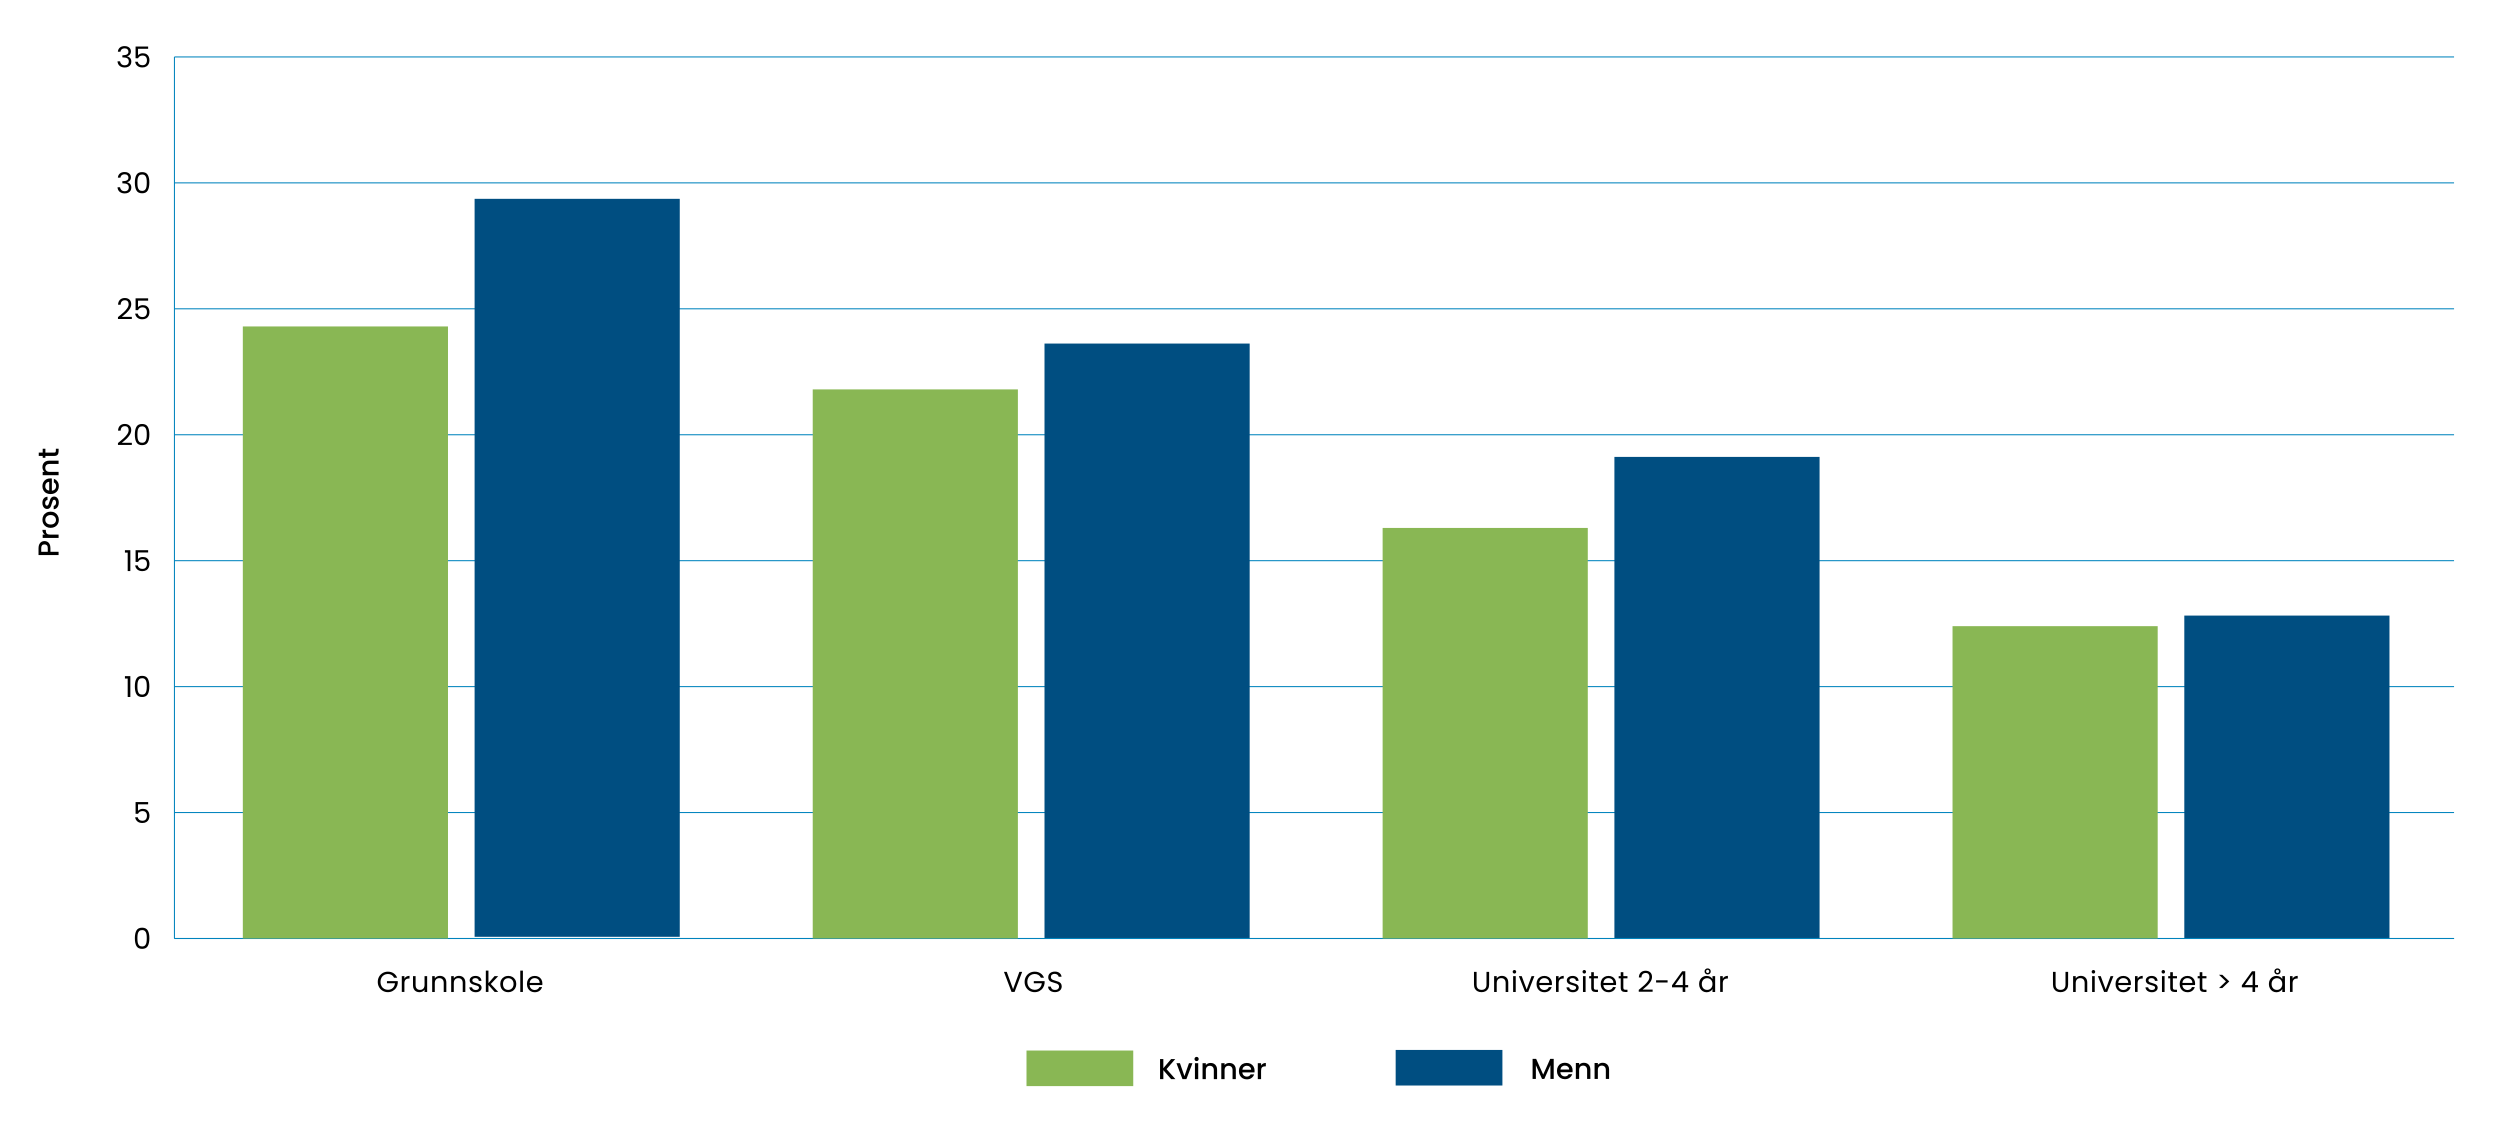 <?xml version="1.0" encoding="UTF-8"?>
<svg id="Layer_1" xmlns="http://www.w3.org/2000/svg" width="1394.01" height="633.16" version="1.1" viewBox="0 0 1394.01 633.16">
  <!-- Generator: Adobe Illustrator 29.8.1, SVG Export Plug-In . SVG Version: 2.1.1 Build 2)  -->
  <defs>
    <style>
      .st0 {
        fill: none;
        stroke: #0083bd;
        stroke-miterlimit: 10;
        stroke-width: .58px;
      }

      .st1 {
        fill: #89b754;
      }

      .st2 {
        fill: #004e81;
      }
    </style>
  </defs>
  <g>
    <path d="M26.42,302.09c.5.27.91.7,1.23,1.29s.47,1.35.47,2.27v2.03h4.54v1.83h-11.18v-3.86c0-.86.15-1.58.44-2.18.29-.59.69-1.04,1.2-1.33s1.07-.44,1.69-.44c.57,0,1.1.13,1.61.4ZM26.16,304.08c-.32-.34-.76-.52-1.34-.52-1.22,0-1.83.69-1.83,2.08v2.03h3.65v-2.03c0-.7-.16-1.22-.48-1.56Z"/>
    <path d="M24.03,297.03c-.25-.44-.38-.97-.38-1.58h1.9v.47c0,.72.18,1.26.55,1.63.36.37,1,.56,1.9.56h4.67v1.83h-8.87v-1.83h1.29c-.45-.27-.8-.62-1.05-1.07Z"/>
    <path d="M32.24,292.17c-.38.68-.92,1.21-1.61,1.59-.69.39-1.49.58-2.41.58s-1.7-.2-2.4-.6c-.7-.4-1.23-.94-1.61-1.62s-.56-1.45-.56-2.3.19-1.61.56-2.3.91-1.23,1.61-1.62c.7-.4,1.5-.6,2.4-.6s1.7.2,2.4.61c.7.41,1.24.96,1.62,1.67.38.7.57,1.48.57,2.33s-.19,1.59-.57,2.27ZM30.88,288.58c-.23-.41-.56-.75-1.01-1.01-.45-.26-1-.39-1.64-.39s-1.19.12-1.63.37c-.44.25-.78.57-1.01.98-.23.41-.34.85-.34,1.32s.11.91.34,1.31c.23.4.56.72,1.01.96.45.24.99.35,1.63.35.95,0,1.69-.24,2.21-.73.52-.49.78-1.1.78-1.84,0-.47-.11-.91-.34-1.33Z"/>
    <path d="M32.43,282.14c-.25.55-.6.99-1.03,1.31-.43.32-.92.49-1.46.52v-1.9c.38-.03.69-.21.94-.54.25-.33.38-.74.38-1.23s-.1-.91-.3-1.2c-.2-.28-.45-.43-.76-.43-.33,0-.58.16-.74.47-.16.32-.34.82-.53,1.5-.18.67-.36,1.21-.53,1.63-.17.42-.43.78-.79,1.09s-.82.46-1.4.46c-.47,0-.9-.14-1.3-.42s-.7-.68-.93-1.2c-.23-.52-.34-1.12-.34-1.79,0-1.01.25-1.82.76-2.44.51-.62,1.2-.95,2.08-.99v1.83c-.4.03-.71.19-.95.48-.24.29-.35.68-.35,1.17s.09.85.27,1.11c.18.26.42.39.72.39.24,0,.43-.08.6-.26.16-.17.29-.38.38-.63.09-.25.21-.61.35-1.09.17-.64.35-1.17.52-1.58.18-.41.44-.77.78-1.07.34-.3.8-.46,1.37-.47.5,0,.96.14,1.35.42.4.28.71.67.93,1.18.23.51.34,1.11.34,1.79s-.13,1.32-.38,1.87Z"/>
    <path d="M28.92,266.83v6.77c.71-.05,1.28-.32,1.71-.79.43-.47.64-1.05.64-1.74,0-.99-.41-1.68-1.24-2.09v-1.98c.81.27,1.48.75,2,1.46.52.7.78,1.57.78,2.61,0,.85-.19,1.61-.57,2.28-.38.67-.92,1.2-1.61,1.58-.69.38-1.49.57-2.41.57s-1.71-.18-2.41-.55-1.23-.89-1.6-1.56c-.38-.67-.56-1.44-.56-2.31s.18-1.58.55-2.24.88-1.16,1.54-1.53c.66-.37,1.42-.55,2.28-.55.33,0,.63.02.9.06ZM27.44,268.68c-.68.01-1.22.25-1.62.72s-.61,1.06-.61,1.75c0,.63.2,1.17.6,1.62.4.45.95.72,1.63.8v-4.91Z"/>
    <path d="M24.09,258.62c.29-.55.72-.98,1.29-1.29.57-.31,1.26-.47,2.06-.47h5.23v1.82h-4.96c-.79,0-1.4.2-1.83.6-.42.4-.64.94-.64,1.62s.21,1.23.64,1.63c.42.4,1.03.6,1.83.6h4.96v1.83h-8.87v-1.83h1.01c-.36-.3-.65-.68-.85-1.15-.2-.47-.31-.96-.31-1.49,0-.7.15-1.32.43-1.88Z"/>
    <path d="M25.3,252.38h4.91c.33,0,.57-.08.72-.23.14-.16.22-.42.22-.8v-1.13h1.53v1.45c0,.83-.19,1.46-.58,1.9-.39.44-1.01.66-1.88.66h-4.91v1.05h-1.5v-1.05h-2.2v-1.85h2.2v-2.16h1.5v2.16Z"/>
  </g>
  <line class="st0" x1="97.27" y1="523.31" x2="1368.39" y2="523.31"/>
  <path d="M76.1,518.83c.6-1.04,1.65-1.55,3.15-1.55s2.54.52,3.14,1.55.9,2.48.9,4.32-.3,3.34-.9,4.38c-.6,1.04-1.65,1.56-3.14,1.56s-2.55-.52-3.15-1.56c-.6-1.04-.9-2.5-.9-4.38s.3-3.29.9-4.32ZM81.65,520.78c-.12-.65-.38-1.17-.76-1.57-.38-.4-.93-.59-1.65-.59s-1.28.2-1.67.59c-.38.4-.63.92-.76,1.57-.12.65-.19,1.44-.19,2.37s.06,1.78.19,2.43c.12.65.38,1.18.76,1.58.38.4.94.59,1.67.59s1.27-.2,1.65-.59.63-.92.76-1.58c.12-.65.19-1.46.19-2.43s-.06-1.72-.19-2.37Z"/>
  <path d="M82.61,448.51h-5.65v3.67c.25-.34.61-.62,1.09-.84.48-.22,1-.33,1.56-.33.89,0,1.61.18,2.17.55.56.37.96.85,1.2,1.43s.36,1.2.36,1.86c0,.77-.14,1.46-.43,2.08-.29.61-.73,1.09-1.33,1.45-.6.35-1.33.53-2.21.53-1.13,0-2.04-.29-2.74-.87s-1.12-1.35-1.27-2.32h1.43c.14.61.43,1.09.89,1.43.45.34,1.02.51,1.71.51.85,0,1.49-.25,1.91-.76.43-.51.64-1.18.64-2.02s-.21-1.48-.64-1.94c-.43-.46-1.06-.68-1.9-.68-.57,0-1.06.14-1.49.41-.42.27-.73.65-.93,1.12h-1.38v-6.56h7v1.29Z"/>
  <g>
    <path d="M69.66,378.36v-1.34h3.02v11.63h-1.48v-10.3h-1.54Z"/>
    <path d="M76.09,378.4c.6-1.04,1.65-1.55,3.15-1.55s2.54.52,3.14,1.55.9,2.48.9,4.32-.3,3.34-.9,4.38c-.6,1.04-1.65,1.56-3.14,1.56s-2.55-.52-3.15-1.56c-.6-1.04-.9-2.5-.9-4.38s.3-3.29.9-4.32ZM81.65,380.34c-.12-.65-.38-1.17-.76-1.57-.38-.4-.93-.59-1.65-.59s-1.28.2-1.67.59c-.38.4-.63.92-.76,1.57-.12.65-.19,1.44-.19,2.37s.06,1.78.19,2.43c.12.65.38,1.18.76,1.58.38.4.94.59,1.67.59s1.27-.2,1.65-.59.63-.92.76-1.58c.12-.65.19-1.46.19-2.43s-.06-1.72-.19-2.37Z"/>
  </g>
  <g>
    <path d="M69.66,308.14v-1.34h3.02v11.63h-1.48v-10.3h-1.54Z"/>
    <path d="M82.61,308.07h-5.65v3.67c.25-.34.61-.62,1.09-.84.48-.22,1-.33,1.56-.33.89,0,1.61.18,2.17.55.56.37.96.85,1.2,1.43s.36,1.2.36,1.86c0,.77-.14,1.46-.43,2.08-.29.61-.73,1.09-1.33,1.45-.6.35-1.33.53-2.21.53-1.13,0-2.04-.29-2.74-.87s-1.12-1.35-1.27-2.32h1.43c.14.61.43,1.09.89,1.43.45.34,1.02.51,1.71.51.85,0,1.49-.25,1.91-.76.43-.51.64-1.18.64-2.02s-.21-1.48-.64-1.94c-.43-.46-1.06-.68-1.9-.68-.57,0-1.06.14-1.49.41-.42.27-.73.65-.93,1.12h-1.38v-6.56h7v1.29Z"/>
  </g>
  <g>
    <path d="M68.97,244.35c.77-.7,1.42-1.44,1.96-2.2.53-.77.8-1.52.8-2.26,0-.7-.17-1.25-.51-1.65s-.88-.6-1.63-.6-1.3.23-1.7.68-.62,1.06-.65,1.83h-1.42c.04-1.2.41-2.13,1.09-2.78s1.57-.98,2.66-.98,1.98.31,2.63.92c.65.61.97,1.45.97,2.53,0,.89-.27,1.76-.8,2.6-.53.84-1.13,1.58-1.81,2.22-.68.64-1.54,1.38-2.59,2.23h5.54v1.22h-7.74v-1.05c1.36-1.09,2.43-1.99,3.2-2.7Z"/>
    <path d="M76.09,237.96c.6-1.04,1.65-1.55,3.15-1.55s2.54.52,3.14,1.55.9,2.48.9,4.32-.3,3.34-.9,4.38c-.6,1.04-1.65,1.56-3.14,1.56s-2.55-.52-3.15-1.56c-.6-1.04-.9-2.5-.9-4.38s.3-3.29.9-4.32ZM81.65,239.91c-.12-.65-.38-1.17-.76-1.57-.38-.4-.93-.59-1.65-.59s-1.28.2-1.67.59c-.38.4-.63.92-.76,1.57-.12.65-.19,1.44-.19,2.37s.06,1.78.19,2.43c.12.65.38,1.18.76,1.58.38.4.94.59,1.67.59s1.27-.2,1.65-.59.63-.92.76-1.58c.12-.65.19-1.46.19-2.43s-.06-1.72-.19-2.37Z"/>
  </g>
  <g>
    <path d="M68.97,174.13c.77-.7,1.42-1.44,1.96-2.2.53-.77.8-1.52.8-2.26,0-.7-.17-1.25-.51-1.65s-.88-.6-1.63-.6-1.3.23-1.7.68-.62,1.06-.65,1.83h-1.42c.04-1.2.41-2.13,1.09-2.78s1.57-.98,2.66-.98,1.98.31,2.63.92c.65.61.97,1.45.97,2.53,0,.89-.27,1.76-.8,2.6-.53.84-1.13,1.58-1.81,2.22-.68.64-1.54,1.38-2.59,2.23h5.54v1.22h-7.74v-1.05c1.36-1.09,2.43-1.99,3.2-2.7Z"/>
    <path d="M82.61,167.64h-5.65v3.67c.25-.34.61-.62,1.09-.84.48-.22,1-.33,1.56-.33.89,0,1.61.18,2.17.55.56.37.96.85,1.2,1.43s.36,1.2.36,1.86c0,.77-.14,1.46-.43,2.08-.29.61-.73,1.09-1.33,1.45-.6.35-1.33.53-2.21.53-1.13,0-2.04-.29-2.74-.87s-1.12-1.35-1.27-2.32h1.43c.14.61.43,1.09.89,1.43.45.34,1.02.51,1.71.51.85,0,1.49-.25,1.91-.76.43-.51.64-1.18.64-2.02s-.21-1.48-.64-1.94c-.43-.46-1.06-.68-1.9-.68-.57,0-1.06.14-1.49.41-.42.27-.73.65-.93,1.12h-1.38v-6.56h7v1.29Z"/>
  </g>
  <g>
    <path d="M66.83,96.76c.69-.56,1.58-.84,2.67-.84.73,0,1.36.13,1.89.39.53.26.93.62,1.21,1.07.27.45.41.96.41,1.53,0,.67-.19,1.24-.57,1.72-.38.48-.88.79-1.49.93v.08c.7.17,1.25.51,1.66,1.01.41.5.61,1.16.61,1.98,0,.61-.14,1.16-.42,1.65s-.7.87-1.25,1.15-1.23.42-2.01.42c-1.14,0-2.07-.3-2.8-.89s-1.14-1.44-1.22-2.53h1.42c.07.64.34,1.17.79,1.58.45.41,1.05.61,1.8.61s1.32-.2,1.71-.59c.39-.39.59-.9.59-1.52,0-.8-.27-1.38-.8-1.74-.54-.35-1.35-.53-2.43-.53h-.37v-1.22h.39c.99-.01,1.73-.17,2.24-.49s.76-.81.76-1.47c0-.57-.19-1.02-.56-1.37-.37-.34-.9-.51-1.58-.51s-1.2.17-1.61.51c-.41.34-.65.8-.72,1.38h-1.43c.08-.99.46-1.76,1.14-2.32Z"/>
    <path d="M76.09,97.52c.6-1.04,1.65-1.55,3.15-1.55s2.54.52,3.14,1.55.9,2.48.9,4.32-.3,3.34-.9,4.38c-.6,1.04-1.65,1.56-3.14,1.56s-2.55-.52-3.15-1.56c-.6-1.04-.9-2.5-.9-4.38s.3-3.29.9-4.32ZM81.65,99.47c-.12-.65-.38-1.17-.76-1.57-.38-.4-.93-.59-1.65-.59s-1.28.2-1.67.59c-.38.4-.63.92-.76,1.57-.12.65-.19,1.44-.19,2.37s.06,1.78.19,2.43c.12.65.38,1.18.76,1.58.38.4.94.59,1.67.59s1.27-.2,1.65-.59.63-.92.76-1.58c.12-.65.19-1.46.19-2.43s-.06-1.72-.19-2.37Z"/>
  </g>
  <g>
    <path d="M66.83,26.54c.69-.56,1.58-.84,2.67-.84.73,0,1.36.13,1.89.39.53.26.93.62,1.21,1.07.27.45.41.96.41,1.53,0,.67-.19,1.24-.57,1.72-.38.48-.88.79-1.49.93v.08c.7.17,1.25.51,1.66,1.01.41.5.61,1.16.61,1.98,0,.61-.14,1.16-.42,1.65s-.7.87-1.25,1.15c-.56.28-1.23.42-2.01.42-1.14,0-2.07-.3-2.8-.89s-1.14-1.44-1.22-2.53h1.42c.07.64.34,1.17.79,1.58.45.41,1.05.61,1.8.61s1.32-.2,1.71-.59c.39-.39.59-.9.59-1.52,0-.8-.27-1.38-.8-1.74-.54-.35-1.35-.53-2.43-.53h-.37v-1.22h.39c.99-.01,1.73-.17,2.24-.49s.76-.81.76-1.47c0-.57-.19-1.02-.56-1.37-.37-.34-.9-.51-1.58-.51s-1.2.17-1.61.51c-.41.34-.65.8-.72,1.38h-1.43c.08-.99.46-1.76,1.14-2.32Z"/>
    <path d="M82.61,27.2h-5.65v3.67c.25-.34.61-.62,1.09-.84.48-.22,1-.33,1.56-.33.89,0,1.61.19,2.17.56.56.37.96.85,1.2,1.43.24.58.36,1.2.36,1.86,0,.77-.14,1.46-.43,2.08-.29.61-.73,1.09-1.33,1.45s-1.33.53-2.21.53c-1.13,0-2.04-.29-2.74-.87-.7-.58-1.12-1.35-1.27-2.32h1.43c.14.61.43,1.09.89,1.43s1.02.52,1.71.52c.85,0,1.49-.25,1.91-.76.43-.51.64-1.18.64-2.02s-.21-1.48-.64-1.94-1.06-.68-1.9-.68c-.57,0-1.06.14-1.49.41-.42.27-.73.65-.93,1.12h-1.38v-6.56h7v1.29Z"/>
  </g>
  <line class="st0" x1="97.27" y1="523.31" x2="97.27" y2="31.75"/>
  <line class="st0" x1="97.27" y1="523.31" x2="1368.39" y2="523.31"/>
  <line class="st0" x1="97.27" y1="453.08" x2="1368.39" y2="453.08"/>
  <line class="st0" x1="97.27" y1="382.86" x2="1368.39" y2="382.86"/>
  <line class="st0" x1="97.27" y1="312.64" x2="1368.39" y2="312.64"/>
  <line class="st0" x1="97.27" y1="242.42" x2="1368.39" y2="242.42"/>
  <line class="st0" x1="97.27" y1="172.19" x2="1368.39" y2="172.19"/>
  <line class="st0" x1="97.27" y1="101.97" x2="1368.39" y2="101.97"/>
  <line class="st0" x1="97.27" y1="31.75" x2="1368.39" y2="31.75"/>
  <rect class="st2" x="264.64" y="110.87" width="114.4" height="411.5"/>
  <rect class="st2" x="582.42" y="191.57" width="114.4" height="331.45"/>
  <rect class="st2" x="900.2" y="254.77" width="114.4" height="268.25"/>
  <rect class="st2" x="1217.98" y="343.25" width="114.4" height="179.77"/>
  <rect class="st1" x="135.4" y="182.03" width="114.4" height="341.28"/>
  <rect class="st1" x="453.18" y="217.13" width="114.4" height="306.17"/>
  <rect class="st1" x="770.96" y="294.38" width="114.4" height="228.93"/>
  <rect class="st1" x="1088.74" y="349.15" width="114.4" height="174.15"/>
  <rect class="st2" x="778.23" y="585.45" width="59.52" height="19.84"/>
  <rect class="st1" x="572.38" y="585.78" width="59.52" height="19.84"/>
  <g>
    <path d="M866.35,590.44v11.18h-1.83v-7.66l-3.41,7.66h-1.27l-3.43-7.66v7.66h-1.83v-11.18h1.98l3.93,8.77,3.91-8.77h1.96Z"/>
    <path d="M876.83,597.87h-6.77c.05.71.32,1.28.79,1.71.47.43,1.05.64,1.74.64.99,0,1.68-.41,2.09-1.24h1.98c-.27.82-.75,1.48-1.46,2-.7.52-1.57.78-2.61.78-.85,0-1.61-.19-2.28-.57-.67-.38-1.2-.92-1.58-1.61-.38-.69-.57-1.49-.57-2.41s.18-1.71.55-2.41c.37-.69.89-1.23,1.56-1.6.67-.38,1.44-.56,2.31-.56s1.58.18,2.24.55c.65.37,1.16.88,1.53,1.54.37.66.55,1.42.55,2.28,0,.33-.02.63-.06.9ZM874.98,596.39c-.01-.68-.25-1.22-.72-1.62-.47-.41-1.06-.61-1.75-.61-.63,0-1.17.2-1.62.6-.45.4-.72.95-.8,1.63h4.91Z"/>
    <path d="M885.04,593.04c.55.29.98.72,1.29,1.29s.47,1.25.47,2.06v5.23h-1.82v-4.96c0-.79-.2-1.4-.6-1.83-.4-.42-.94-.64-1.62-.64s-1.23.21-1.63.64-.6,1.03-.6,1.83v4.96h-1.83v-8.87h1.83v1.01c.3-.36.68-.65,1.15-.85.47-.2.96-.31,1.49-.31.7,0,1.32.14,1.88.43Z"/>
    <path d="M895.48,593.04c.55.29.98.72,1.29,1.29s.47,1.25.47,2.06v5.23h-1.82v-4.96c0-.79-.2-1.4-.6-1.83-.4-.42-.94-.64-1.62-.64s-1.23.21-1.63.64-.6,1.03-.6,1.83v4.96h-1.83v-8.87h1.83v1.01c.3-.36.68-.65,1.15-.85.47-.2.96-.31,1.49-.31.7,0,1.32.14,1.88.43Z"/>
  </g>
  <g>
    <path d="M653.01,601.72l-4.33-5v5h-1.83v-11.18h1.83v5.1l4.34-5.1h2.3l-4.86,5.6,4.94,5.58h-2.4Z"/>
    <path d="M660.46,600.07l2.51-7.22h1.95l-3.38,8.87h-2.19l-3.36-8.87h1.96l2.51,7.22Z"/>
    <path d="M666.4,591.34c-.23-.23-.34-.5-.34-.84s.11-.61.34-.84c.22-.23.5-.34.84-.34s.6.11.82.34c.22.23.34.5.34.84s-.11.61-.34.84c-.23.22-.5.34-.82.34s-.61-.11-.84-.34ZM668.13,592.85v8.87h-1.83v-8.87h1.83Z"/>
    <path d="M676.89,593.14c.55.29.98.72,1.29,1.29s.47,1.25.47,2.06v5.23h-1.82v-4.96c0-.79-.2-1.4-.6-1.83-.4-.42-.94-.64-1.62-.64s-1.23.21-1.63.64-.6,1.03-.6,1.83v4.96h-1.83v-8.87h1.83v1.01c.3-.36.68-.65,1.15-.85.47-.2.96-.31,1.49-.31.7,0,1.32.14,1.88.43Z"/>
    <path d="M687.34,593.14c.55.29.98.72,1.29,1.29s.47,1.25.47,2.06v5.23h-1.82v-4.96c0-.79-.2-1.4-.6-1.83-.4-.42-.94-.64-1.62-.64s-1.23.21-1.63.64-.6,1.03-.6,1.83v4.96h-1.83v-8.87h1.83v1.01c.3-.36.68-.65,1.15-.85.47-.2.96-.31,1.49-.31.7,0,1.32.14,1.88.43Z"/>
    <path d="M699.49,597.97h-6.77c.05.71.32,1.28.79,1.71.47.43,1.05.64,1.74.64.99,0,1.68-.41,2.09-1.24h1.98c-.27.82-.75,1.48-1.46,2-.7.52-1.57.78-2.61.78-.85,0-1.61-.19-2.28-.57-.67-.38-1.2-.92-1.58-1.61-.38-.69-.57-1.49-.57-2.41s.18-1.71.55-2.41c.37-.69.89-1.23,1.56-1.6.67-.38,1.44-.56,2.31-.56s1.58.18,2.24.55c.65.37,1.16.88,1.53,1.54.37.66.55,1.42.55,2.28,0,.33-.02.63-.06.9ZM697.64,596.49c-.01-.68-.25-1.22-.72-1.62-.47-.41-1.06-.61-1.75-.61-.63,0-1.17.2-1.62.6-.45.4-.72.95-.8,1.63h4.91Z"/>
    <path d="M704.26,593.08c.44-.25.97-.38,1.58-.38v1.9h-.47c-.72,0-1.26.18-1.63.55-.37.36-.56,1-.56,1.9v4.67h-1.83v-8.87h1.83v1.29c.27-.45.62-.8,1.07-1.05Z"/>
  </g>
  <g>
    <path d="M219.71,545.16c-.31-.65-.76-1.16-1.35-1.52-.59-.36-1.28-.54-2.06-.54s-1.49.18-2.12.54-1.12.87-1.48,1.54c-.36.67-.54,1.45-.54,2.33s.18,1.65.54,2.32c.36.67.85,1.18,1.48,1.54s1.33.54,2.12.54c1.09,0,2-.33,2.7-.98s1.12-1.54,1.24-2.66h-4.47v-1.19h6.03v1.13c-.09.92-.38,1.77-.87,2.53-.49.77-1.14,1.37-1.95,1.82-.8.45-1.7.67-2.69.67-1.04,0-1.99-.24-2.85-.73-.86-.49-1.54-1.17-2.04-2.04-.5-.87-.75-1.85-.75-2.94s.25-2.08.75-2.95c.5-.87,1.18-1.55,2.04-2.04.86-.49,1.81-.73,2.85-.73,1.19,0,2.24.29,3.16.88s1.58,1.42,2,2.49h-1.75Z"/>
    <path d="M226.6,544.56c.48-.28,1.06-.42,1.75-.42v1.51h-.39c-1.64,0-2.46.89-2.46,2.67v4.79h-1.46v-8.82h1.46v1.43c.26-.5.62-.9,1.1-1.17Z"/>
    <path d="M238.18,544.31v8.82h-1.46v-1.3c-.28.45-.67.8-1.17,1.05-.5.25-1.05.38-1.65.38-.69,0-1.3-.14-1.85-.43-.55-.28-.98-.71-1.29-1.28-.32-.57-.47-1.26-.47-2.08v-5.17h1.45v4.97c0,.87.22,1.54.66,2,.44.47,1.04.7,1.8.7s1.4-.24,1.85-.72c.45-.48.68-1.19.68-2.11v-4.84h1.46Z"/>
    <path d="M247.87,545.12c.67.65,1,1.58,1,2.81v5.2h-1.45v-4.99c0-.88-.22-1.55-.66-2.02-.44-.47-1.04-.7-1.8-.7s-1.39.24-1.84.72c-.46.48-.68,1.19-.68,2.11v4.88h-1.46v-8.82h1.46v1.25c.29-.45.68-.8,1.18-1.05.5-.25,1.05-.37,1.65-.37,1.07,0,1.94.32,2.61.97Z"/>
    <path d="M258.47,545.12c.67.65,1,1.58,1,2.81v5.2h-1.45v-4.99c0-.88-.22-1.55-.66-2.02-.44-.47-1.04-.7-1.8-.7s-1.39.24-1.84.72c-.46.48-.68,1.19-.68,2.11v4.88h-1.46v-8.82h1.46v1.25c.29-.45.68-.8,1.18-1.05.5-.25,1.05-.37,1.65-.37,1.07,0,1.94.32,2.61.97Z"/>
    <path d="M263.48,552.92c-.54-.23-.96-.55-1.27-.97-.31-.41-.48-.89-.51-1.42h1.51c.04.44.25.8.62,1.08.37.28.86.42,1.46.42.56,0,1-.12,1.32-.37.32-.25.48-.56.48-.93s-.17-.67-.51-.86c-.34-.19-.87-.37-1.59-.55-.65-.17-1.19-.35-1.6-.52-.41-.18-.77-.44-1.06-.79s-.44-.81-.44-1.38c0-.45.13-.86.4-1.24.27-.38.65-.67,1.14-.89.49-.22,1.06-.33,1.69-.33.98,0,1.76.25,2.37.74.6.49.92,1.17.97,2.03h-1.46c-.03-.46-.22-.83-.55-1.11-.34-.28-.79-.42-1.36-.42-.53,0-.94.11-1.25.34-.31.23-.47.52-.47.88,0,.29.09.53.28.72.19.19.42.34.71.45.28.11.68.24,1.18.38.63.17,1.15.34,1.54.51.4.17.74.42,1.02.75.28.33.43.77.44,1.3,0,.48-.13.92-.4,1.3-.27.39-.65.69-1.13.91-.49.22-1.05.33-1.68.33-.68,0-1.28-.12-1.82-.35Z"/>
    <path d="M275.82,553.12l-3.46-3.89v3.89h-1.46v-11.91h1.46v7l3.4-3.91h2.04l-4.15,4.39,4.17,4.42h-2Z"/>
    <path d="M281.1,552.7c-.67-.38-1.2-.91-1.58-1.6-.38-.69-.57-1.49-.57-2.41s.2-1.7.59-2.39c.39-.69.93-1.22,1.6-1.59s1.43-.55,2.27-.55,1.59.18,2.27.55,1.21.9,1.6,1.58.59,1.49.59,2.4-.2,1.71-.6,2.41c-.4.69-.95,1.23-1.63,1.6-.69.38-1.45.56-2.29.56s-1.57-.19-2.24-.56ZM284.83,551.61c.46-.25.83-.62,1.12-1.11.28-.49.43-1.09.43-1.8s-.14-1.31-.42-1.8c-.28-.49-.64-.86-1.09-1.1-.45-.24-.94-.36-1.46-.36s-1.03.12-1.47.36c-.45.24-.8.61-1.07,1.1-.27.49-.4,1.09-.4,1.8s.13,1.33.39,1.82c.26.49.61.86,1.05,1.1.44.24.92.36,1.45.36s1.02-.12,1.48-.37Z"/>
    <path d="M291.57,541.22v11.91h-1.46v-11.91h1.46Z"/>
    <path d="M302.38,549.26h-7.05c.05.87.35,1.55.89,2.04.54.49,1.2.73,1.97.73.63,0,1.16-.15,1.58-.44.42-.29.72-.69.89-1.18h1.58c-.24.85-.71,1.54-1.42,2.07-.71.53-1.59.8-2.64.8-.84,0-1.58-.19-2.24-.56-.66-.38-1.18-.91-1.55-1.6-.38-.69-.56-1.49-.56-2.41s.18-1.71.55-2.4.88-1.21,1.54-1.58,1.42-.55,2.28-.55,1.58.18,2.22.55c.64.36,1.14.87,1.49,1.5.35.64.52,1.36.52,2.16,0,.28-.02.57-.05.89ZM300.55,546.63c-.25-.4-.58-.71-1.01-.92-.42-.21-.89-.31-1.41-.31-.74,0-1.37.24-1.89.71-.52.47-.82,1.13-.89,1.96h5.57c0-.56-.12-1.04-.37-1.44Z"/>
  </g>
  <g>
    <path d="M569.96,541.91l-4.23,11.21h-1.69l-4.23-11.21h1.56l3.52,9.67,3.52-9.67h1.54Z"/>
    <path d="M580.39,545.16c-.31-.65-.76-1.16-1.35-1.52s-1.28-.54-2.06-.54-1.49.18-2.12.54c-.63.36-1.12.87-1.48,1.54-.36.67-.54,1.45-.54,2.33s.18,1.65.54,2.32c.36.67.85,1.18,1.48,1.54.63.36,1.33.54,2.12.54,1.09,0,2-.33,2.7-.98s1.12-1.54,1.24-2.66h-4.47v-1.19h6.03v1.13c-.09.92-.38,1.77-.87,2.53-.49.77-1.14,1.37-1.95,1.82s-1.7.67-2.69.67c-1.04,0-1.99-.24-2.85-.73s-1.54-1.17-2.04-2.04c-.5-.87-.75-1.85-.75-2.94s.25-2.08.75-2.95c.5-.87,1.18-1.55,2.04-2.04s1.81-.73,2.85-.73c1.19,0,2.25.29,3.16.88s1.58,1.42,2,2.49h-1.75Z"/>
    <path d="M586.3,552.84c-.58-.26-1.04-.63-1.38-1.09-.33-.47-.5-1.01-.51-1.62h1.56c.05.53.27.97.65,1.33.38.36.94.54,1.67.54s1.25-.17,1.65-.52.6-.8.6-1.34c0-.43-.12-.78-.35-1.05-.24-.27-.53-.47-.88-.61-.35-.14-.83-.29-1.43-.45-.74-.19-1.33-.39-1.78-.58-.45-.19-.83-.5-1.14-.91s-.47-.97-.47-1.67c0-.61.16-1.15.47-1.63.31-.47.75-.84,1.31-1.09.56-.26,1.21-.39,1.94-.39,1.05,0,1.91.26,2.58.79.67.53,1.05,1.22,1.13,2.09h-1.61c-.05-.43-.28-.81-.68-1.13-.4-.33-.92-.49-1.58-.49-.61,0-1.11.16-1.5.47-.39.32-.58.76-.58,1.33,0,.41.12.74.35,1,.23.26.51.45.85.59.34.13.81.29,1.42.46.74.2,1.34.4,1.79.6.45.2.84.5,1.16.92.32.41.48.97.48,1.68,0,.55-.15,1.06-.43,1.54-.29.48-.72.88-1.29,1.17-.57.3-1.24.45-2.01.45s-1.4-.13-1.99-.39Z"/>
  </g>
  <g>
    <path d="M823.36,541.91v7.1c0,1,.24,1.74.73,2.22.49.48,1.17.72,2.04.72s1.53-.24,2.02-.72c.49-.48.73-1.22.73-2.22v-7.1h1.46v7.08c0,.93-.19,1.72-.56,2.36-.38.64-.88,1.11-1.52,1.42-.64.31-1.35.47-2.15.47s-1.51-.16-2.15-.47c-.64-.31-1.14-.79-1.51-1.42-.37-.64-.55-1.42-.55-2.36v-7.08h1.46Z"/>
    <path d="M840.01,545.12c.67.65,1,1.58,1,2.81v5.2h-1.45v-4.99c0-.88-.22-1.55-.66-2.02-.44-.47-1.04-.7-1.8-.7s-1.39.24-1.84.72-.68,1.19-.68,2.11v4.88h-1.46v-8.82h1.46v1.25c.29-.45.68-.8,1.18-1.05s1.05-.37,1.65-.37c1.07,0,1.94.32,2.61.97Z"/>
    <path d="M843.76,542.58c-.19-.19-.29-.43-.29-.71s.1-.51.29-.71.43-.29.71-.29.5.1.68.29.28.43.28.71-.09.51-.28.71-.42.29-.68.29-.51-.1-.71-.29ZM845.18,544.31v8.82h-1.46v-8.82h1.46Z"/>
    <path d="M851.27,551.77l2.74-7.47h1.56l-3.46,8.82h-1.71l-3.46-8.82h1.58l2.75,7.47Z"/>
    <path d="M865.34,549.26h-7.05c.05.87.35,1.55.89,2.04s1.2.73,1.97.73c.63,0,1.16-.15,1.58-.44.42-.29.72-.69.89-1.18h1.58c-.24.85-.71,1.54-1.42,2.07-.71.53-1.59.8-2.64.8-.84,0-1.58-.19-2.25-.56-.66-.38-1.18-.91-1.55-1.6-.38-.69-.56-1.49-.56-2.41s.18-1.71.55-2.4c.36-.69.88-1.21,1.54-1.58.66-.37,1.42-.55,2.28-.55s1.58.18,2.22.55c.64.36,1.14.87,1.49,1.5.35.64.52,1.36.52,2.16,0,.28-.02.57-.05.89ZM863.5,546.63c-.25-.4-.58-.71-1.01-.92-.42-.21-.89-.31-1.41-.31-.74,0-1.37.24-1.89.71-.52.47-.82,1.13-.89,1.96h5.57c0-.56-.12-1.04-.37-1.44Z"/>
    <path d="M870.19,544.56c.48-.28,1.06-.42,1.75-.42v1.51h-.39c-1.64,0-2.46.89-2.46,2.67v4.79h-1.46v-8.82h1.46v1.43c.26-.5.62-.9,1.1-1.17Z"/>
    <path d="M875.25,552.92c-.54-.23-.96-.55-1.27-.97-.31-.41-.48-.89-.52-1.42h1.51c.04.44.25.8.62,1.08.37.28.85.42,1.46.42.56,0,1-.12,1.32-.37.32-.25.48-.56.48-.93s-.17-.67-.51-.86c-.34-.19-.88-.37-1.59-.55-.66-.17-1.19-.35-1.6-.52-.41-.18-.77-.44-1.06-.79s-.44-.81-.44-1.38c0-.45.13-.86.4-1.24.27-.38.65-.67,1.14-.89.49-.22,1.06-.33,1.69-.33.98,0,1.76.25,2.37.74.6.49.92,1.17.97,2.03h-1.46c-.03-.46-.22-.83-.56-1.11-.34-.28-.79-.42-1.36-.42-.53,0-.94.11-1.25.34-.31.23-.47.52-.47.88,0,.29.09.53.28.72s.42.34.71.45.68.24,1.18.38c.63.17,1.15.34,1.54.51.4.17.74.42,1.02.75.28.33.43.77.44,1.3,0,.48-.13.92-.4,1.3-.27.39-.65.69-1.13.91s-1.05.33-1.68.33c-.68,0-1.28-.12-1.82-.35Z"/>
    <path d="M882.71,542.58c-.19-.19-.29-.43-.29-.71s.1-.51.29-.71.43-.29.71-.29.5.1.68.29.28.43.28.71-.09.51-.28.71-.42.29-.68.29-.51-.1-.71-.29ZM884.13,544.31v8.82h-1.46v-8.82h1.46Z"/>
    <path d="M888.73,545.51v5.2c0,.43.09.73.27.91.18.18.5.27.95.27h1.08v1.24h-1.32c-.82,0-1.43-.19-1.83-.56-.41-.38-.61-.99-.61-1.85v-5.2h-1.14v-1.21h1.14v-2.22h1.46v2.22h2.3v1.21h-2.3Z"/>
    <path d="M901.11,549.26h-7.05c.05.87.35,1.55.89,2.04s1.2.73,1.97.73c.63,0,1.16-.15,1.58-.44.42-.29.72-.69.89-1.18h1.58c-.24.85-.71,1.54-1.42,2.07-.71.53-1.59.8-2.64.8-.84,0-1.58-.19-2.25-.56-.66-.38-1.18-.91-1.55-1.6-.38-.69-.56-1.49-.56-2.41s.18-1.71.55-2.4c.36-.69.88-1.21,1.54-1.58.66-.37,1.42-.55,2.28-.55s1.58.18,2.22.55c.64.36,1.14.87,1.49,1.5.35.64.52,1.36.52,2.16,0,.28-.02.57-.05.89ZM899.27,546.63c-.25-.4-.58-.71-1.01-.92-.42-.21-.89-.31-1.41-.31-.74,0-1.37.24-1.89.71-.52.47-.82,1.13-.89,1.96h5.57c0-.56-.12-1.04-.37-1.44Z"/>
    <path d="M905.18,545.51v5.2c0,.43.09.73.27.91.18.18.5.27.95.27h1.08v1.24h-1.32c-.82,0-1.43-.19-1.83-.56-.41-.38-.61-.99-.61-1.85v-5.2h-1.14v-1.21h1.14v-2.22h1.46v2.22h2.3v1.21h-2.3Z"/>
    <path d="M916.97,549.25c.77-.7,1.42-1.44,1.96-2.2.53-.77.8-1.52.8-2.26,0-.7-.17-1.25-.51-1.65s-.88-.6-1.63-.6-1.29.23-1.7.68-.62,1.06-.65,1.83h-1.42c.04-1.2.41-2.13,1.09-2.78s1.57-.98,2.66-.98,1.98.31,2.63.92c.65.61.97,1.45.97,2.53,0,.89-.27,1.76-.8,2.6-.53.84-1.13,1.58-1.81,2.22-.68.64-1.54,1.38-2.59,2.23h5.54v1.22h-7.74v-1.05c1.36-1.09,2.43-1.99,3.2-2.7Z"/>
    <path d="M929.86,546.61v1.24h-6.42v-1.24h6.42Z"/>
    <path d="M932.32,550.53v-1.11l5.65-7.82h1.75v7.66h1.61v1.27h-1.61v2.59h-1.45v-2.59h-5.95ZM938.34,543.13l-4.33,6.13h4.33v-6.13Z"/>
    <path d="M947.98,546.31c.36-.68.87-1.21,1.5-1.58.64-.38,1.35-.56,2.13-.56s1.44.17,2.01.5c.57.33.99.75,1.27,1.25v-1.61h1.48v8.82h-1.48v-1.64c-.29.52-.72.94-1.3,1.28-.57.34-1.24.51-2,.51s-1.49-.19-2.12-.58c-.63-.39-1.13-.93-1.5-1.62-.37-.7-.55-1.49-.55-2.38s.18-1.69.55-2.37ZM954.49,546.96c-.27-.49-.63-.87-1.09-1.13-.46-.26-.96-.39-1.5-.39s-1.05.13-1.5.39c-.45.26-.81.63-1.08,1.13-.27.49-.4,1.07-.4,1.74s.13,1.26.4,1.76c.27.5.63.88,1.08,1.14.45.26.95.39,1.5.39s1.05-.13,1.5-.39c.46-.26.82-.64,1.09-1.14.27-.5.4-1.08.4-1.75s-.13-1.24-.4-1.74ZM953.42,542.9c-.33.31-.74.46-1.23.46s-.89-.16-1.22-.47c-.33-.31-.5-.72-.5-1.22s.17-.91.5-1.22c.33-.31.74-.47,1.22-.47s.9.15,1.23.46.49.72.49,1.23-.16.92-.49,1.23ZM952.81,541c-.17-.17-.37-.25-.62-.25s-.45.08-.62.25-.25.38-.25.65.08.49.25.66.37.26.62.26.45-.08.62-.26c.17-.17.25-.39.25-.66s-.08-.49-.25-.65Z"/>
    <path d="M961.73,544.56c.48-.28,1.06-.42,1.75-.42v1.51h-.39c-1.64,0-2.46.89-2.46,2.67v4.79h-1.46v-8.82h1.46v1.43c.26-.5.62-.9,1.1-1.17Z"/>
  </g>
  <g>
    <path d="M1146.21,541.91v7.1c0,1,.24,1.74.73,2.22.49.48,1.17.72,2.04.72s1.53-.24,2.02-.72c.49-.48.73-1.22.73-2.22v-7.1h1.46v7.08c0,.93-.19,1.72-.56,2.36-.38.64-.88,1.11-1.52,1.42-.64.31-1.35.47-2.15.47s-1.51-.16-2.15-.47c-.64-.31-1.14-.79-1.51-1.42-.37-.64-.55-1.42-.55-2.36v-7.08h1.46Z"/>
    <path d="M1162.86,545.12c.67.65,1,1.58,1,2.81v5.2h-1.45v-4.99c0-.88-.22-1.55-.66-2.02-.44-.47-1.04-.7-1.8-.7s-1.39.24-1.84.72-.68,1.19-.68,2.11v4.88h-1.46v-8.82h1.46v1.25c.29-.45.68-.8,1.18-1.05s1.05-.37,1.65-.37c1.07,0,1.94.32,2.61.97Z"/>
    <path d="M1166.61,542.58c-.19-.19-.29-.43-.29-.71s.1-.51.29-.71.43-.29.71-.29.5.1.68.29.28.43.28.71-.09.51-.28.71-.42.29-.68.29-.51-.1-.71-.29ZM1168.03,544.31v8.82h-1.46v-8.82h1.46Z"/>
    <path d="M1174.13,551.77l2.74-7.47h1.56l-3.46,8.82h-1.71l-3.46-8.82h1.58l2.75,7.47Z"/>
    <path d="M1188.19,549.26h-7.05c.05.87.35,1.55.89,2.04s1.2.73,1.97.73c.63,0,1.16-.15,1.58-.44.42-.29.72-.69.89-1.18h1.58c-.24.85-.71,1.54-1.42,2.07-.71.53-1.59.8-2.64.8-.84,0-1.58-.19-2.25-.56-.66-.38-1.18-.91-1.55-1.6-.38-.69-.56-1.49-.56-2.41s.18-1.71.55-2.4c.36-.69.88-1.21,1.54-1.58.66-.37,1.42-.55,2.28-.55s1.58.18,2.22.55c.64.36,1.14.87,1.49,1.5.35.64.52,1.36.52,2.16,0,.28-.02.57-.05.89ZM1186.36,546.63c-.25-.4-.58-.71-1.01-.92-.42-.21-.89-.31-1.41-.31-.74,0-1.37.24-1.89.71-.52.47-.82,1.13-.89,1.96h5.57c0-.56-.12-1.04-.37-1.44Z"/>
    <path d="M1193.04,544.56c.48-.28,1.06-.42,1.75-.42v1.51h-.39c-1.64,0-2.46.89-2.46,2.67v4.79h-1.46v-8.82h1.46v1.43c.26-.5.62-.9,1.1-1.17Z"/>
    <path d="M1198.1,552.92c-.54-.23-.96-.55-1.27-.97-.31-.41-.48-.89-.52-1.42h1.51c.04.44.25.8.62,1.08.37.28.85.42,1.46.42.56,0,1-.12,1.32-.37.32-.25.48-.56.48-.93s-.17-.67-.51-.86c-.34-.19-.88-.37-1.59-.55-.66-.17-1.19-.35-1.6-.52-.41-.18-.77-.44-1.06-.79s-.44-.81-.44-1.38c0-.45.13-.86.4-1.24.27-.38.65-.67,1.14-.89.49-.22,1.06-.33,1.69-.33.98,0,1.76.25,2.37.74.6.49.92,1.17.97,2.03h-1.46c-.03-.46-.22-.83-.56-1.11-.34-.28-.79-.42-1.36-.42-.53,0-.94.11-1.25.34-.31.23-.47.52-.47.88,0,.29.09.53.28.72s.42.34.71.45.68.24,1.18.38c.63.17,1.15.34,1.54.51.4.17.74.42,1.02.75.28.33.43.77.44,1.3,0,.48-.13.92-.4,1.3-.27.39-.65.69-1.13.91s-1.05.33-1.68.33c-.68,0-1.28-.12-1.82-.35Z"/>
    <path d="M1205.57,542.58c-.19-.19-.29-.43-.29-.71s.1-.51.29-.71.43-.29.71-.29.5.1.68.29.28.43.28.71-.09.51-.28.71-.42.29-.68.29-.51-.1-.71-.29ZM1206.98,544.31v8.82h-1.46v-8.82h1.46Z"/>
    <path d="M1211.59,545.51v5.2c0,.43.09.73.27.91.18.18.5.27.95.27h1.08v1.24h-1.32c-.82,0-1.43-.19-1.83-.56-.41-.38-.61-.99-.61-1.85v-5.2h-1.14v-1.21h1.14v-2.22h1.46v2.22h2.3v1.21h-2.3Z"/>
    <path d="M1223.96,549.26h-7.05c.05.87.35,1.55.89,2.04s1.2.73,1.97.73c.63,0,1.16-.15,1.58-.44.42-.29.72-.69.89-1.18h1.58c-.24.85-.71,1.54-1.42,2.07-.71.53-1.59.8-2.64.8-.84,0-1.58-.19-2.25-.56-.66-.38-1.18-.91-1.55-1.6-.38-.69-.56-1.49-.56-2.41s.18-1.71.55-2.4c.36-.69.88-1.21,1.54-1.58.66-.37,1.42-.55,2.28-.55s1.58.18,2.22.55c.64.36,1.14.87,1.49,1.5.35.64.52,1.36.52,2.16,0,.28-.02.57-.05.89ZM1222.12,546.63c-.25-.4-.58-.71-1.01-.92-.42-.21-.89-.31-1.41-.31-.74,0-1.37.24-1.89.71-.52.47-.82,1.13-.89,1.96h5.57c0-.56-.12-1.04-.37-1.44Z"/>
    <path d="M1228.03,545.51v5.2c0,.43.09.73.27.91.18.18.5.27.95.27h1.08v1.24h-1.32c-.82,0-1.43-.19-1.83-.56-.41-.38-.61-.99-.61-1.85v-5.2h-1.14v-1.21h1.14v-2.22h1.46v2.22h2.3v1.21h-2.3Z"/>
    <path d="M1237.31,543.55h1.85l3.89,3.69-3.89,3.7h-1.85l3.89-3.7-3.89-3.69Z"/>
    <path d="M1250.06,550.53v-1.11l5.65-7.82h1.75v7.66h1.61v1.27h-1.61v2.59h-1.45v-2.59h-5.95ZM1256.07,543.13l-4.33,6.13h4.33v-6.13Z"/>
    <path d="M1265.7,546.31c.36-.68.87-1.21,1.5-1.58.64-.38,1.35-.56,2.13-.56s1.44.17,2.01.5c.57.33.99.75,1.27,1.25v-1.61h1.48v8.82h-1.48v-1.64c-.29.52-.72.94-1.3,1.28-.57.34-1.24.51-2,.51s-1.49-.19-2.12-.58c-.63-.39-1.13-.93-1.5-1.62-.37-.7-.55-1.49-.55-2.38s.18-1.69.55-2.37ZM1272.21,546.96c-.27-.49-.63-.87-1.09-1.13-.46-.26-.96-.39-1.5-.39s-1.05.13-1.5.39c-.45.26-.81.63-1.08,1.13-.27.49-.4,1.07-.4,1.74s.13,1.26.4,1.76c.27.5.63.88,1.08,1.14.45.26.95.39,1.5.39s1.05-.13,1.5-.39c.46-.26.82-.64,1.09-1.14.27-.5.4-1.08.4-1.75s-.13-1.24-.4-1.74ZM1271.14,542.9c-.33.31-.74.46-1.23.46s-.89-.16-1.22-.47c-.33-.31-.5-.72-.5-1.22s.17-.91.5-1.22c.33-.31.74-.47,1.22-.47s.9.15,1.23.46.49.72.49,1.23-.16.92-.49,1.23ZM1270.53,541c-.17-.17-.37-.25-.62-.25s-.45.08-.62.25-.25.38-.25.65.08.49.25.66.37.26.62.26.45-.08.62-.26c.17-.17.25-.39.25-.66s-.08-.49-.25-.65Z"/>
    <path d="M1279.46,544.56c.48-.28,1.06-.42,1.75-.42v1.51h-.39c-1.64,0-2.46.89-2.46,2.67v4.79h-1.46v-8.82h1.46v1.43c.26-.5.62-.9,1.1-1.17Z"/>
  </g>
</svg>